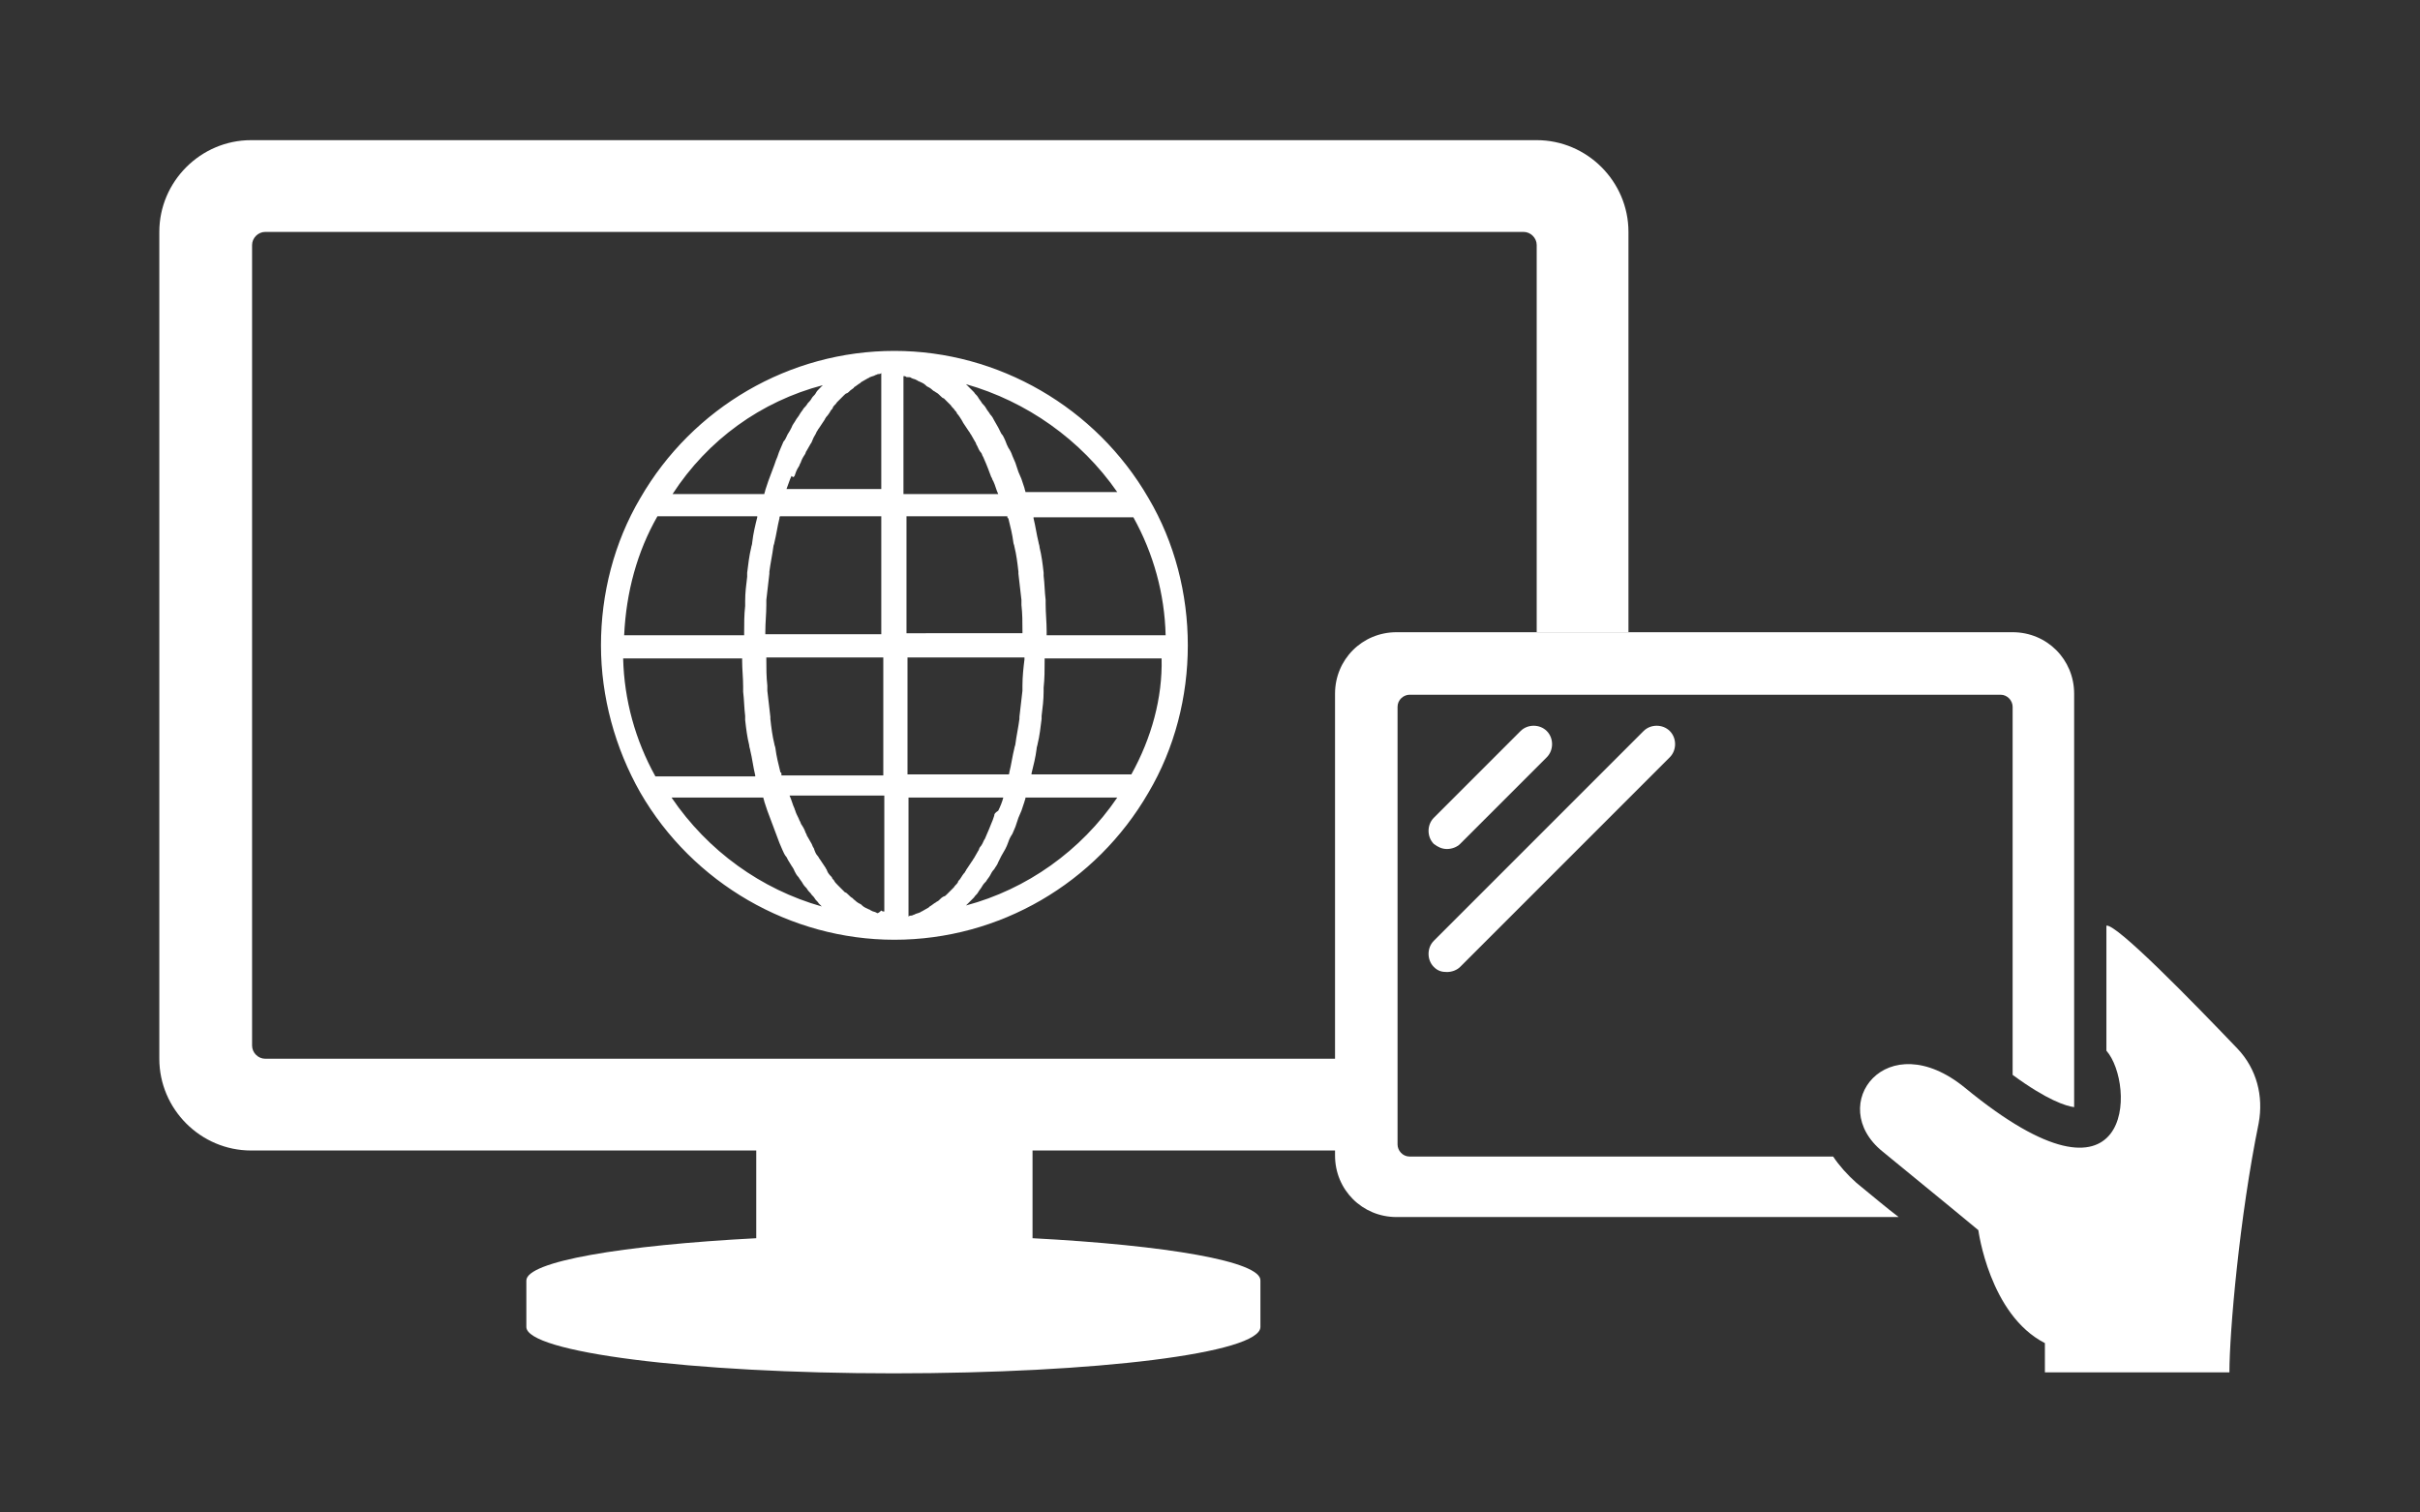 <?xml version="1.0" encoding="utf-8"?>
<!-- Generator: Adobe Illustrator 25.2.3, SVG Export Plug-In . SVG Version: 6.00 Build 0)  -->
<svg version="1.1" id="Lager_1" xmlns="http://www.w3.org/2000/svg" xmlns:xlink="http://www.w3.org/1999/xlink" x="0px" y="0px"
	 viewBox="0 0 240 150" style="enable-background:new 0 0 240 150;" xml:space="preserve">
<rect x="0" y="0" width="240" height="150" fill="#333333" stroke="none"/>
<style type="text/css">
	.st0{fill:#FFFFFF;}
</style>
<g>
	<g>
		<path class="st0" d="M184.1,117.3c-0.9-0.8-1.7-1.7-2.3-2.6h-42c-0.7,0-1.2-0.6-1.2-1.2V70.1c0-0.7,0.6-1.2,1.2-1.2h58.6
			c0.7,0,1.2,0.6,1.2,1.2v36.5c3.4,2.5,5.3,3.1,6.1,3.2v-41c0-3.4-2.7-6.1-6.1-6.1h-61.1c-3.4,0-6.1,2.7-6.1,6.1v45.8
			c0,3.4,2.7,6.1,6.1,6.1h49.8C187.1,119.8,185.7,118.6,184.1,117.3z"/>
	</g>
	<path class="st0" d="M143.5,84.2c-0.5,0-0.9-0.2-1.3-0.5c-0.7-0.7-0.7-1.9,0-2.6l8.6-8.6c0.7-0.7,1.9-0.7,2.6,0
		c0.7,0.7,0.7,1.9,0,2.6l-8.6,8.6C144.5,84,144,84.2,143.5,84.2z"/>
	<path class="st0" d="M144.8,95.9l20.8-20.8c0.7-0.7,0.7-1.9,0-2.6s-1.9-0.7-2.6,0l-20.8,20.8c-0.7,0.7-0.7,1.9,0,2.6
		c0.4,0.4,0.8,0.5,1.3,0.5S144.5,96.2,144.8,95.9z"/>
	<path class="st0" d="M221.9,104c-4.4-4.6-12-12.4-13-12.2v12.4c2.9,3.3,2.8,17.5-14,3.7c-7.8-6.4-13.9,1.7-8.2,6.3
		c5.4,4.4,9.5,7.8,9.5,7.8s1.1,8.4,6.6,11.2v2.9h18.3c0-4,1-15.4,2.9-24.7C224.5,108.7,223.8,106,221.9,104z"/>
	<path class="st0" d="M113.9,49.4c-5.2-9-14.9-14.6-25.2-14.6c-10.4,0-20,5.6-25.2,14.6c-2.6,4.4-3.9,9.5-3.9,14.6
		s1.4,10.2,3.9,14.6c5.2,9,14.9,14.6,25.2,14.6c10.4,0,20-5.6,25.2-14.6c2.6-4.4,3.9-9.5,3.9-14.6S116.5,53.8,113.9,49.4z
		 M98.6,80.9c-0.1,0.3-0.2,0.6-0.3,0.8c-0.1,0.2-0.1,0.3-0.2,0.5s-0.2,0.5-0.3,0.7c-0.1,0.2-0.1,0.3-0.2,0.4
		c-0.1,0.2-0.2,0.5-0.4,0.7c-0.1,0.1-0.1,0.3-0.2,0.4c-0.1,0.2-0.3,0.5-0.4,0.7c-0.1,0.1-0.1,0.2-0.2,0.3c-0.2,0.3-0.4,0.6-0.6,0.9
		c0,0.1-0.1,0.1-0.1,0.2c-0.2,0.2-0.3,0.4-0.5,0.7c-0.1,0.1-0.2,0.2-0.2,0.3c-0.1,0.2-0.3,0.3-0.4,0.5c-0.1,0.1-0.2,0.2-0.3,0.3
		c-0.1,0.1-0.3,0.3-0.4,0.4s-0.2,0.2-0.3,0.2c-0.2,0.1-0.3,0.2-0.5,0.4c-0.1,0.1-0.2,0.1-0.3,0.2c-0.2,0.1-0.4,0.3-0.6,0.4L92.1,90
		c-0.2,0.1-0.5,0.3-0.7,0.4c-0.1,0-0.1,0.1-0.2,0.1c-0.2,0.1-0.4,0.1-0.5,0.2c-0.1,0-0.2,0.1-0.3,0.1c-0.1,0-0.2,0-0.3,0.1V79.1h9.4
		c-0.1,0.4-0.3,0.9-0.5,1.3C98.7,80.6,98.6,80.7,98.6,80.9z M86.9,90.5c-0.2-0.1-0.4-0.1-0.5-0.2c-0.1,0-0.1-0.1-0.2-0.1
		c-0.2-0.1-0.5-0.2-0.7-0.4l-0.1-0.1c-0.2-0.1-0.4-0.2-0.6-0.4c-0.1-0.1-0.2-0.1-0.2-0.2c-0.2-0.1-0.3-0.2-0.5-0.4
		c-0.1-0.1-0.2-0.2-0.3-0.2c-0.1-0.1-0.3-0.3-0.4-0.4s-0.2-0.2-0.3-0.3c-0.2-0.2-0.3-0.3-0.4-0.5c-0.1-0.1-0.2-0.2-0.2-0.3
		c-0.2-0.2-0.4-0.4-0.5-0.7c0-0.1-0.1-0.1-0.1-0.2c-0.2-0.3-0.4-0.6-0.6-0.9c-0.1-0.1-0.1-0.2-0.2-0.3c-0.2-0.2-0.3-0.5-0.4-0.8
		c-0.1-0.1-0.1-0.2-0.2-0.4c-0.1-0.2-0.3-0.5-0.4-0.7c-0.1-0.1-0.1-0.3-0.2-0.4c-0.1-0.3-0.2-0.5-0.4-0.8c-0.1-0.1-0.1-0.3-0.2-0.4
		c-0.1-0.3-0.3-0.6-0.4-0.9c0-0.1-0.1-0.2-0.1-0.3c-0.2-0.4-0.3-0.9-0.5-1.3h9.4v11.5c-0.1,0-0.2,0-0.3-0.1
		C87.1,90.6,87,90.6,86.9,90.5z M78.8,47.2c0.1-0.3,0.2-0.6,0.4-0.9c0.1-0.1,0.1-0.3,0.2-0.4c0.1-0.3,0.2-0.5,0.4-0.8
		c0.1-0.1,0.1-0.3,0.2-0.4c0.1-0.2,0.3-0.5,0.4-0.7c0.1-0.1,0.1-0.2,0.2-0.4c0.1-0.3,0.3-0.5,0.4-0.8c0.1-0.1,0.1-0.2,0.2-0.3
		c0.2-0.3,0.4-0.6,0.6-0.9c0-0.1,0.1-0.1,0.1-0.2c0.2-0.2,0.4-0.5,0.5-0.7c0.1-0.1,0.2-0.2,0.2-0.3c0.1-0.2,0.3-0.3,0.4-0.5
		c0.1-0.1,0.2-0.2,0.3-0.3c0.1-0.1,0.3-0.3,0.4-0.4c0.1-0.1,0.2-0.2,0.3-0.2c0.2-0.1,0.3-0.3,0.5-0.4c0.1-0.1,0.2-0.1,0.2-0.2
		c0.2-0.1,0.4-0.3,0.6-0.4l0.1-0.1c0.2-0.1,0.5-0.3,0.7-0.4c0.1,0,0.1-0.1,0.2-0.1c0.2-0.1,0.4-0.1,0.5-0.2c0.1,0,0.2-0.1,0.3-0.1
		c0.1,0,0.2,0,0.3-0.1v11.5H78c0.2-0.5,0.3-0.9,0.5-1.3C78.7,47.4,78.7,47.3,78.8,47.2z M90.4,37.5c0.2,0.1,0.4,0.1,0.5,0.2
		c0.1,0,0.1,0.1,0.2,0.1c0.2,0.1,0.5,0.2,0.7,0.4l0.1,0.1c0.2,0.1,0.4,0.2,0.6,0.4c0.1,0.1,0.2,0.1,0.3,0.2c0.2,0.1,0.3,0.2,0.5,0.4
		c0.1,0.1,0.2,0.2,0.3,0.2c0.1,0.1,0.3,0.3,0.4,0.4c0.1,0.1,0.2,0.2,0.3,0.3c0.1,0.2,0.3,0.3,0.4,0.5c0.1,0.1,0.2,0.2,0.2,0.3
		c0.2,0.2,0.3,0.4,0.5,0.7c0,0.1,0.1,0.1,0.1,0.2c0.2,0.3,0.4,0.6,0.6,0.9c0.1,0.1,0.1,0.2,0.2,0.3c0.1,0.2,0.3,0.5,0.4,0.7
		c0.1,0.1,0.1,0.3,0.2,0.4c0.1,0.2,0.2,0.5,0.4,0.7c0.1,0.1,0.1,0.3,0.2,0.4c0.1,0.2,0.2,0.5,0.3,0.7c0.1,0.2,0.1,0.3,0.2,0.5
		c0.1,0.3,0.2,0.5,0.3,0.8c0.1,0.1,0.1,0.3,0.2,0.4c0.2,0.4,0.3,0.9,0.5,1.3l0,0h-9.4V37.3c0.1,0,0.2,0,0.3,0.1
		C90.2,37.4,90.3,37.4,90.4,37.5z M101.4,68c0,0.2,0,0.3,0,0.5c-0.1,0.9-0.2,1.8-0.3,2.6c0,0.1,0,0.1,0,0.2
		c-0.1,0.8-0.3,1.7-0.4,2.5c0,0.1-0.1,0.3-0.1,0.4c-0.2,0.8-0.3,1.6-0.5,2.4c0,0.1,0,0.2-0.1,0.2H90V65.2h11.6c0,0.1,0,0.1,0,0.2
		C101.5,66.2,101.4,67.1,101.4,68z M77.5,76.8c0-0.1,0-0.2-0.1-0.2c-0.2-0.8-0.4-1.6-0.5-2.4c0-0.1-0.1-0.3-0.1-0.4
		c-0.2-0.8-0.3-1.6-0.4-2.5c0-0.1,0-0.1,0-0.2c-0.1-0.9-0.2-1.8-0.3-2.6c0-0.2,0-0.3,0-0.5C76,67.1,76,66.3,76,65.4
		c0-0.1,0-0.1,0-0.2h11.6v11.7H77.5V76.8z M76,60c0-0.2,0-0.3,0-0.5c0.1-0.9,0.2-1.8,0.3-2.6c0-0.1,0-0.1,0-0.2
		c0.1-0.8,0.3-1.7,0.4-2.5c0-0.1,0.1-0.3,0.1-0.4c0.2-0.8,0.3-1.6,0.5-2.4c0-0.1,0-0.2,0.1-0.2h10v11.7H75.9c0-0.1,0-0.1,0-0.2
		C75.9,61.7,76,60.9,76,60z M99.9,51.2c0,0.1,0,0.2,0.1,0.2c0.2,0.8,0.4,1.6,0.5,2.4c0,0.1,0.1,0.3,0.1,0.4c0.2,0.8,0.3,1.6,0.4,2.5
		c0,0.1,0,0.1,0,0.2c0.1,0.9,0.2,1.8,0.3,2.6c0,0.2,0,0.3,0,0.5c0.1,0.9,0.1,1.7,0.1,2.6c0,0.1,0,0.1,0,0.2H89.9V51.2H99.9z
		 M103.8,62.8c0-0.1,0-0.1,0-0.2c0-0.9-0.1-1.8-0.1-2.7c0-0.1,0-0.3,0-0.4c-0.1-0.8-0.1-1.6-0.2-2.4c0-0.1,0-0.2,0-0.3
		c-0.1-0.9-0.2-1.7-0.4-2.5c0-0.2-0.1-0.4-0.1-0.5c-0.2-0.8-0.3-1.6-0.5-2.4c0,0,0,0,0-0.1h9.9c2,3.6,3.1,7.6,3.2,11.7h-11.8V62.8z
		 M110.8,48.8h-9.1c0-0.1-0.1-0.3-0.1-0.4c-0.1-0.3-0.2-0.6-0.3-0.9c-0.1-0.2-0.2-0.5-0.3-0.7c-0.1-0.3-0.2-0.6-0.3-0.9
		c-0.1-0.2-0.2-0.5-0.3-0.7c-0.1-0.3-0.2-0.5-0.4-0.8c-0.1-0.2-0.2-0.4-0.3-0.7c-0.1-0.2-0.2-0.5-0.4-0.7c-0.1-0.2-0.2-0.4-0.3-0.6
		c-0.1-0.2-0.3-0.5-0.4-0.7s-0.2-0.4-0.4-0.6c-0.1-0.2-0.3-0.4-0.4-0.6c-0.1-0.2-0.3-0.4-0.4-0.5c-0.1-0.2-0.3-0.4-0.4-0.6
		c-0.1-0.2-0.3-0.3-0.4-0.5c-0.2-0.2-0.3-0.3-0.5-0.5c-0.1-0.1-0.2-0.2-0.3-0.3C101.8,39.8,107.2,43.6,110.8,48.8z M81.6,38.2
		c-0.1,0.1-0.2,0.2-0.3,0.3c-0.2,0.2-0.3,0.3-0.4,0.5s-0.3,0.3-0.4,0.5s-0.3,0.4-0.4,0.5c-0.1,0.2-0.3,0.4-0.4,0.5
		c-0.1,0.2-0.3,0.4-0.4,0.6c-0.1,0.2-0.3,0.4-0.4,0.6c-0.1,0.2-0.3,0.4-0.4,0.7c-0.1,0.2-0.2,0.4-0.4,0.7c-0.1,0.2-0.2,0.5-0.4,0.7
		c-0.1,0.2-0.2,0.5-0.3,0.7c-0.1,0.2-0.2,0.5-0.3,0.8c-0.1,0.2-0.2,0.5-0.3,0.8c-0.1,0.3-0.2,0.5-0.3,0.8c-0.1,0.3-0.2,0.5-0.3,0.8
		c-0.1,0.3-0.2,0.6-0.3,0.9c0,0.1-0.1,0.3-0.1,0.4h-9.1C70.2,43.6,75.5,39.8,81.6,38.2z M65.2,51.2h9.9c0,0,0,0,0,0.1
		c-0.2,0.8-0.4,1.6-0.5,2.5c0,0.2-0.1,0.4-0.1,0.5c-0.2,0.8-0.3,1.7-0.4,2.5c0,0.1,0,0.2,0,0.4c-0.1,0.8-0.2,1.6-0.2,2.4
		c0,0.2,0,0.3,0,0.5c-0.1,0.9-0.1,1.7-0.1,2.6c0,0.1,0,0.2,0,0.3H61.9C62.1,58.7,63.2,54.7,65.2,51.2z M73.6,65.2c0,0.1,0,0.2,0,0.3
		c0,0.9,0.1,1.7,0.1,2.6c0,0.2,0,0.3,0,0.5c0.1,0.8,0.1,1.6,0.2,2.4c0,0.1,0,0.2,0,0.4c0.1,0.9,0.2,1.7,0.4,2.5
		c0,0.2,0.1,0.4,0.1,0.5c0.2,0.8,0.3,1.7,0.5,2.5c0,0,0,0,0,0.1H65c-2-3.6-3.1-7.6-3.2-11.7h11.8V65.2z M66.6,79.1h9.1
		c0,0.1,0.1,0.3,0.1,0.4c0.1,0.3,0.2,0.6,0.3,0.9c0.1,0.3,0.2,0.5,0.3,0.8c0.1,0.3,0.2,0.5,0.3,0.8c0.1,0.3,0.2,0.5,0.3,0.8
		c0.1,0.3,0.2,0.5,0.3,0.8c0.1,0.2,0.2,0.5,0.3,0.7c0.1,0.2,0.2,0.5,0.4,0.7c0.1,0.2,0.2,0.4,0.4,0.7c0.1,0.2,0.3,0.4,0.4,0.7
		c0.1,0.2,0.2,0.4,0.4,0.6c0.1,0.2,0.3,0.4,0.4,0.6s0.3,0.4,0.4,0.5c0.1,0.2,0.3,0.4,0.4,0.5c0.1,0.2,0.3,0.3,0.4,0.5
		s0.3,0.3,0.4,0.5c0.1,0.1,0.2,0.2,0.3,0.3C75.5,88.2,70.2,84.4,66.6,79.1z M95.8,89.8c0.1-0.1,0.2-0.2,0.3-0.3
		c0.2-0.2,0.3-0.3,0.5-0.5c0.1-0.2,0.3-0.3,0.4-0.5s0.3-0.4,0.4-0.6s0.3-0.4,0.4-0.5c0.1-0.2,0.3-0.4,0.4-0.6s0.2-0.4,0.4-0.6
		c0.1-0.2,0.3-0.4,0.4-0.7c0.1-0.2,0.2-0.4,0.3-0.6c0.1-0.2,0.3-0.5,0.4-0.7s0.2-0.4,0.3-0.7c0.1-0.3,0.2-0.5,0.4-0.8
		c0.1-0.2,0.2-0.5,0.3-0.7c0.1-0.3,0.2-0.6,0.3-0.9c0.1-0.2,0.2-0.5,0.3-0.7c0.1-0.3,0.2-0.6,0.3-0.9c0-0.1,0.1-0.2,0.1-0.4h9.1
		C107.2,84.4,101.8,88.2,95.8,89.8z M112.2,76.8h-9.9c0,0,0,0,0-0.1c0.2-0.8,0.4-1.6,0.5-2.4c0-0.2,0.1-0.4,0.1-0.5
		c0.2-0.8,0.3-1.7,0.4-2.5c0-0.1,0-0.2,0-0.3c0.1-0.8,0.2-1.6,0.2-2.4c0-0.1,0-0.3,0-0.4c0.1-0.9,0.1-1.8,0.1-2.7c0-0.1,0-0.1,0-0.2
		h11.6C115.3,69.2,114.2,73.2,112.2,76.8z"/>
	<path class="st0" d="M102.4,122.8v-8.7h30.2V105H26.3c-0.7,0-1.3-0.6-1.3-1.3V24.3c0-0.7,0.6-1.3,1.3-1.3h124.8
		c0.7,0,1.3,0.6,1.3,1.3v38.4h9.1V23c0-5-4.1-9.1-9.1-9.1H24.9c-5,0-9.1,4.1-9.1,9.1v82c0,5,4.1,9.1,9.1,9.1H75v8.7
		c-13.3,0.7-22.8,2.3-22.8,4.2v4.6c0,2.5,16.3,4.6,36.4,4.6s36.4-2,36.4-4.6V127C125.1,125.1,115.7,123.5,102.4,122.8z"/>
</g>
</svg>
